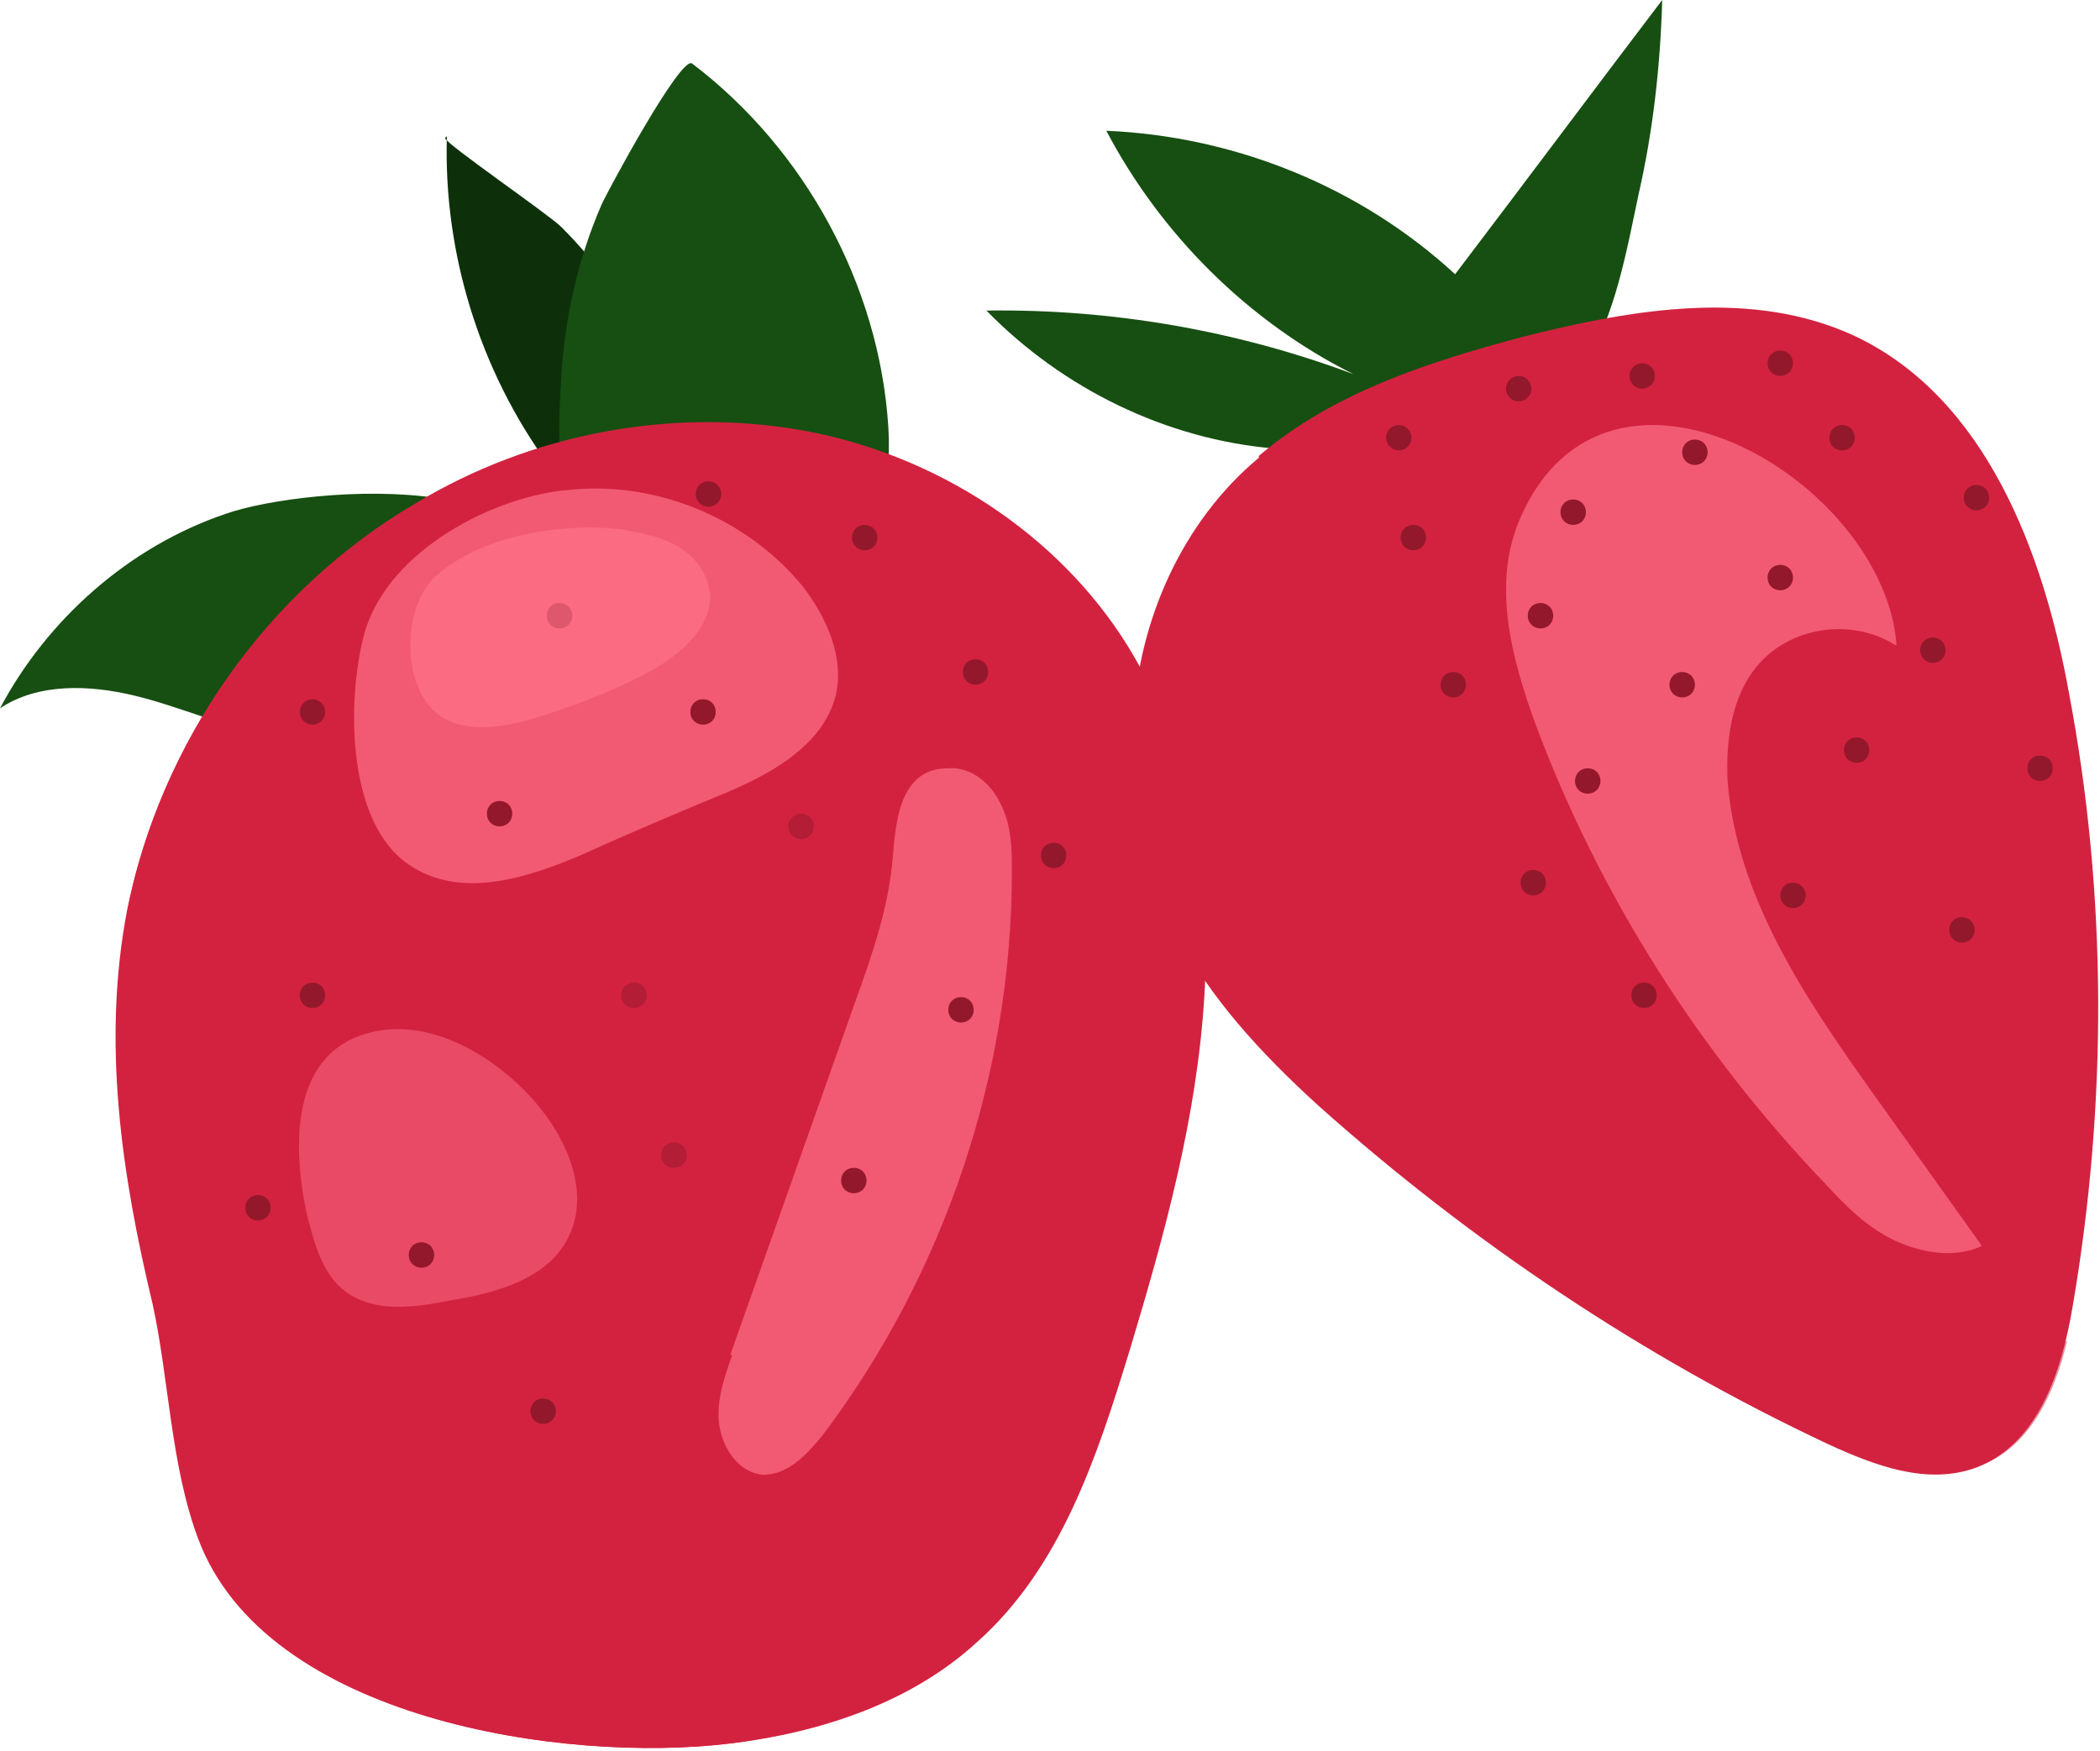 <svg xmlns="http://www.w3.org/2000/svg" width="115.6" height="96.4" viewBox="0 0 115.6 96.4"><defs><style>      .cls-1, .cls-2, .cls-3, .cls-4, .cls-5, .cls-6, .cls-7, .cls-8 {        stroke-width: 0px;      }      .cls-1, .cls-5 {        mix-blend-mode: multiply;      }      .cls-1, .cls-5, .cls-8 {        fill: #d32240;      }      .cls-2 {        opacity: .7;      }      .cls-2, .cls-4 {        fill: #ff738a;        mix-blend-mode: screen;      }      .cls-9 {        isolation: isolate;      }      .cls-3 {        fill: #164f11;      }      .cls-4, .cls-5 {        opacity: .5;      }      .cls-6 {        fill: #94182c;      }      .cls-7 {        fill: #0d300a;      }    </style></defs><g class="cls-9"><g id="OBJECTS"><g><path class="cls-7" d="M24.6,7.5c-.2,6.4,1.8,12.9,5.6,18.1.8,1,1.6,2,2.7,2.7,2.2,1.3,5.7.5,5.7-2.5,0-2.1-1.9-5.1-2.9-6.9-1.3-2.3-2.9-4.5-4.8-6.4-.7-.7-6.4-4.6-6.4-4.9Z"></path><path class="cls-3" d="M38.1,3.5c6.2,4.7,10.3,12.2,10.8,20,.1,1.7,0,3.5-.9,5-1.5,2.2-4.6,2.7-7.3,2.5-2.5-.2-6.8-.7-8.6-2.7-1.7-1.7-1.3-5.4-1.2-7.6.2-3.2.9-6.4,2.2-9.4.3-.7,4.4-8.3,5-7.8Z"></path><path class="cls-3" d="M91.5,0c-3.8,5-7.6,10.1-11.4,15.1-5.2-4.8-12.1-7.6-19.2-7.9,3,5.7,7.8,10.5,13.6,13.4-6.4-2.4-13.3-3.6-20.2-3.5,4.2,4.3,9.9,7.1,15.9,7.6,4.8.5,13.9-.4,17-4.7,1.7-2.4,2.4-6.5,3-9.3.8-3.5,1.2-7.1,1.3-10.7Z"></path><path class="cls-8" d="M69.3,25.1c4.1-3.5,9.4-5.2,14.7-6.6,6-1.5,12.5-2.6,18.1,0,7.2,3.4,10.4,11.9,11.8,19.7,2.1,11.1,2.1,22.6.2,33.7-.6,3.6-1.9,7.6-5.3,8.9-2.7,1-5.6-.1-8.2-1.3-10.2-4.8-19.6-11.1-28-18.6-6.6-6-10.8-12-10.2-21.4.3-5.4,2.7-10.8,6.9-14.3Z"></path><path class="cls-5" d="M113.7,73.9c-7.3-.1-14.7-2.3-20.9-6.2-8.5-5.5-14.8-14.3-17.2-24.2-.9-3.9-1.3-8-3.1-11.5-1-1.8-2.8-3.6-5-5-3,3.4-4.7,7.9-4.9,12.4-.6,9.4,3.6,15.5,10.2,21.4,8.4,7.5,17.8,13.8,28,18.6,2.6,1.2,5.5,2.3,8.2,1.3,2.7-1,4.1-3.9,4.8-6.9Z"></path><path class="cls-1" d="M111.1,77.1c-1.8-.7-3.8-.7-5.8-.9-14.5-1.4-27.9-11.3-33.5-24.8-1.4-3.4-2.4-7.1-4.4-10.2-1.1-1.8-2.7-3.3-4.5-4.5-.2.9-.3,1.8-.4,2.7-.6,9.4,3.6,15.5,10.2,21.4,8.4,7.5,17.8,13.8,28,18.6,2.6,1.2,5.5,2.3,8.2,1.3,1.5-.6,2.6-1.7,3.4-3.2-.4-.2-.8-.4-1.2-.6Z"></path><path class="cls-2" d="M104.3,35.5c-2.4-1.5-5.8-1-7.6,1.2-1.4,1.7-1.7,4.1-1.6,6.3.5,6.4,4.3,12,8,17.2,2,2.8,4,5.6,6,8.4-1.5.7-3.3.4-4.8-.3-1.5-.7-2.7-1.9-3.8-3.1-7-7.3-12.5-16-16-25.4-1.3-3.6-2.4-7.7-.8-11.3,4.8-11,20-2.1,20.7,7Z"></path><path class="cls-3" d="M12.4,28.3c-5.3,1.8-9.8,5.8-12.4,10.7,2.1-1.4,4.9-1.3,7.4-.7,2.5.6,4.8,1.7,7.4,2.1,3.6.6,7.5,0,10.7-2,1.6-.9,3-2.2,3.7-3.9,4.2-9-12.3-7.8-16.8-6.2Z"></path><path class="cls-8" d="M7,50.2c1.8-9.3,7.7-17.7,15.9-22.5,6.3-3.8,14-5.3,21.3-4,7.2,1.3,14,5.6,17.9,11.9,3.5,5.7,4.6,12.6,4.2,19.2-.4,6.7-2.2,13.2-4.1,19.5-1.8,5.9-3.8,12-8.4,16.1-3.7,3.4-8.7,5-13.6,5.6-9.1,1.1-25.5-1.3-29.2-11.3-1.5-4-1.5-8.8-2.5-12.9-1.6-7.2-2.8-14.4-1.4-21.7Z"></path><path class="cls-2" d="M31.1,27c4.9-.6,10,1.5,13.1,5.3,1.3,1.7,2.3,3.9,1.8,6-.7,2.8-3.7,4.4-6.4,5.5-2.4,1-4.8,2-7.2,3.1-3.2,1.4-7,2.7-9.9.7-3.4-2.3-3.4-8.9-2.5-12.5,1.1-4.5,6.7-7.6,11-8.1Z"></path><path class="cls-2" d="M40.3,74.6c-.4,1.2-.9,2.5-.7,3.9.2,1.3,1.1,2.6,2.4,2.7,1.4,0,2.4-1.1,3.3-2.2,6.7-8.9,10.4-19.9,10.4-31,0-1.2,0-2.5-.6-3.7-.5-1.1-1.6-2.1-2.9-2-2.9,0-2.9,3.4-3.1,5.4-.3,2.6-1.1,4.9-2,7.4-2.3,6.5-4.6,13-6.9,19.5Z"></path><path class="cls-4" d="M31,63c.8,1.6,1.1,3.5.3,5.1-1.1,2.3-4,3.1-6.5,3.5-2,.4-4.2.7-5.8-.5-1.3-1-1.7-2.7-2.1-4.2-.8-3.7-1-9.1,3.7-10.1,4.1-.9,8.8,2.8,10.4,6.2Z"></path><path class="cls-1" d="M58.7,83.6c-5.8,2.7-12,4.7-18.4,5.2-8.3.6-17-1.6-23-7.4-6-5.8-8.5-15.3-4.9-22.8,1.5-3.1,4.1-5.9,4.6-9.4.6-4.3-2.5-7.6-6.2-9.1-1.8,3.1-3.1,6.5-3.8,10-1.4,7.3-.3,14.6,1.4,21.7.9,4.1,1,8.9,2.5,12.9,3.7,10,20.2,12.4,29.2,11.3,5-.6,9.9-2.3,13.6-5.6,2.1-1.9,3.7-4.3,4.9-6.9Z"></path><path class="cls-1" d="M95.9,68c-4.9.4-9.8-1.6-13.5-4.9s-6-7.9-7.3-12.6c-1.3-4.6-1.8-9.8-1.5-14.6,2.4,4.4,3.6,9.3,6,13.8,2.5,4.6,5.7,8.9,9.4,12.6,2.1,2.1,4.4,4,6.9,5.7Z"></path><path class="cls-6" d="M78.5,29.6c0,.4-.3.7-.7.7s-.7-.3-.7-.7.3-.7.7-.7.7.3.7.7Z"></path><circle class="cls-6" cx="83.6" cy="21.4" r=".7"></circle><path class="cls-6" d="M85.5,33.9c0,.4-.3.7-.7.7s-.7-.3-.7-.7.3-.7.7-.7.7.3.7.7Z"></path><path class="cls-6" d="M53.6,55.6c0,.4-.3.7-.7.7s-.7-.3-.7-.7.3-.7.7-.7.7.3.7.7Z"></path><path class="cls-6" d="M23.9,69.1c0,.4-.3.7-.7.7s-.7-.3-.7-.7.3-.7.7-.7.7.3.7.7Z"></path><path class="cls-6" d="M54.4,37c0,.4-.3.7-.7.7s-.7-.3-.7-.7.3-.7.7-.7.7.3.7.7Z"></path><circle class="cls-6" cx="44.1" cy="45.5" r=".7"></circle><path class="cls-6" d="M17.9,54.8c0,.4-.3.7-.7.7s-.7-.3-.7-.7.3-.7.7-.7.7.3.7.7Z"></path><path class="cls-6" d="M80.7,37.7c0,.4-.3.7-.7.7s-.7-.3-.7-.7.3-.7.7-.7.7.3.7.7Z"></path><path class="cls-6" d="M35.6,54.8c0,.4-.3.7-.7.7s-.7-.3-.7-.7.3-.7.7-.7.7.3.7.7Z"></path><circle class="cls-6" cx="90.4" cy="20.7" r=".7"></circle><circle class="cls-6" cx="77" cy="24.1" r=".7"></circle><path class="cls-6" d="M87.3,28.2c0,.4-.3.7-.7.7s-.7-.3-.7-.7.3-.7.7-.7.7.3.7.7Z"></path><path class="cls-6" d="M28.2,44.8c0,.4-.3.7-.7.7s-.7-.3-.7-.7.3-.7.7-.7.7.3.7.7Z"></path><path class="cls-6" d="M48.3,29.6c0,.4-.3.7-.7.7s-.7-.3-.7-.7.3-.7.7-.7.7.3.7.7Z"></path><circle class="cls-6" cx="17.2" cy="39.2" r=".7"></circle><path class="cls-6" d="M39.7,27.2c0,.4-.3.7-.7.7s-.7-.3-.7-.7.3-.7.7-.7.7.3.7.7Z"></path><path class="cls-6" d="M31.5,33.9c0,.4-.3.7-.7.7s-.7-.3-.7-.7.3-.7.7-.7.7.3.7.7Z"></path><path class="cls-6" d="M39.4,39.2c0,.4-.3.7-.7.7s-.7-.3-.7-.7.3-.7.7-.7.7.3.7.7Z"></path><path class="cls-6" d="M98.7,31.8c0,.4-.3.7-.7.7s-.7-.3-.7-.7.3-.7.7-.7.7.3.7.7Z"></path><path class="cls-6" d="M94,24.9c0,.4-.3.7-.7.7s-.7-.3-.7-.7.3-.7.7-.7.7.3.7.7Z"></path><path class="cls-6" d="M98.7,20c0,.4-.3.7-.7.7s-.7-.3-.7-.7.3-.7.7-.7.7.3.7.7Z"></path><path class="cls-6" d="M102.1,24.1c0,.4-.3.7-.7.7s-.7-.3-.7-.7.3-.7.7-.7.7.3.7.7Z"></path><path class="cls-6" d="M88.1,43c0,.4-.3.7-.7.7s-.7-.3-.7-.7.3-.7.7-.7.7.3.7.7Z"></path><path class="cls-6" d="M14.9,66.5c0,.4-.3.7-.7.7s-.7-.3-.7-.7.3-.7.7-.7.7.3.7.7Z"></path><path class="cls-6" d="M93.3,37.7c0,.4-.3.7-.7.7s-.7-.3-.7-.7.3-.7.7-.7.7.3.7.7Z"></path><path class="cls-6" d="M30.6,77.7c0,.4-.3.7-.7.7s-.7-.3-.7-.7.3-.7.7-.7.7.3.7.7Z"></path><path class="cls-6" d="M37.8,63.6c0,.4-.3.7-.7.7s-.7-.3-.7-.7.3-.7.7-.7.7.3.7.7Z"></path><path class="cls-6" d="M47.7,65c0,.4-.3.7-.7.7s-.7-.3-.7-.7.3-.7.7-.7.7.3.7.7Z"></path><path class="cls-6" d="M58.7,47.1c0,.4-.3.7-.7.7s-.7-.3-.7-.7.3-.7.7-.7.7.3.7.7Z"></path><path class="cls-6" d="M102.9,41.3c0,.4-.3.7-.7.7s-.7-.3-.7-.7.3-.7.7-.7.7.3.7.7Z"></path><path class="cls-6" d="M108.7,51.2c0,.4-.3.7-.7.7s-.7-.3-.7-.7.3-.7.7-.7.7.3.7.7Z"></path><path class="cls-6" d="M85.1,48.6c0,.4-.3.7-.7.7s-.7-.3-.7-.7.3-.7.7-.7.7.3.7.7Z"></path><path class="cls-6" d="M107.1,35.8c0,.4-.3.7-.7.7s-.7-.3-.7-.7.3-.7.7-.7.7.3.7.7Z"></path><path class="cls-6" d="M113,42.3c0,.4-.3.7-.7.7s-.7-.3-.7-.7.3-.7.7-.7.7.3.7.7Z"></path><path class="cls-6" d="M99.4,49.3c0,.4-.3.7-.7.7s-.7-.3-.7-.7.3-.7.7-.7.7.3.7.7Z"></path><path class="cls-6" d="M91.2,54.8c0,.4-.3.7-.7.7s-.7-.3-.7-.7.3-.7.7-.7.7.3.7.7Z"></path><path class="cls-6" d="M109.5,27.4c0,.4-.3.7-.7.7s-.7-.3-.7-.7.3-.7.7-.7.7.3.7.7Z"></path><path class="cls-5" d="M44.8,44.3c.6-.2,1.3-.4,1.8,0,.6.5.4,1.3.3,2-2.2,8.8-5.2,17.5-9,25.7-.5,1.1-1.2,2.2-2.3,2.3-1.3,0-2.2-1.3-2.2-2.6,0-1.3.5-2.5.6-3.8.4-4-2.8-7.4-6.1-9.7-3-2.1-7.4-4.4-8.6-8.1,1.6,0,3.1.6,4.7.6,2.2,0,4.4-1.2,6.4-1.8,4.8-1.6,9.6-3.1,14.4-4.7Z"></path><path class="cls-2" d="M34.5,29.2c1,.2,2.1.4,3,1,.9.6,1.5,1.5,1.6,2.6,0,1.8-1.6,3.2-3.2,4.1-2.2,1.2-4.6,2.1-7,2.8-1.6.4-3.4.6-4.7-.3-2.1-1.5-2.1-5.8-.3-7.6,2.6-2.4,7.3-3.1,10.7-2.6Z"></path></g></g></g></svg>
